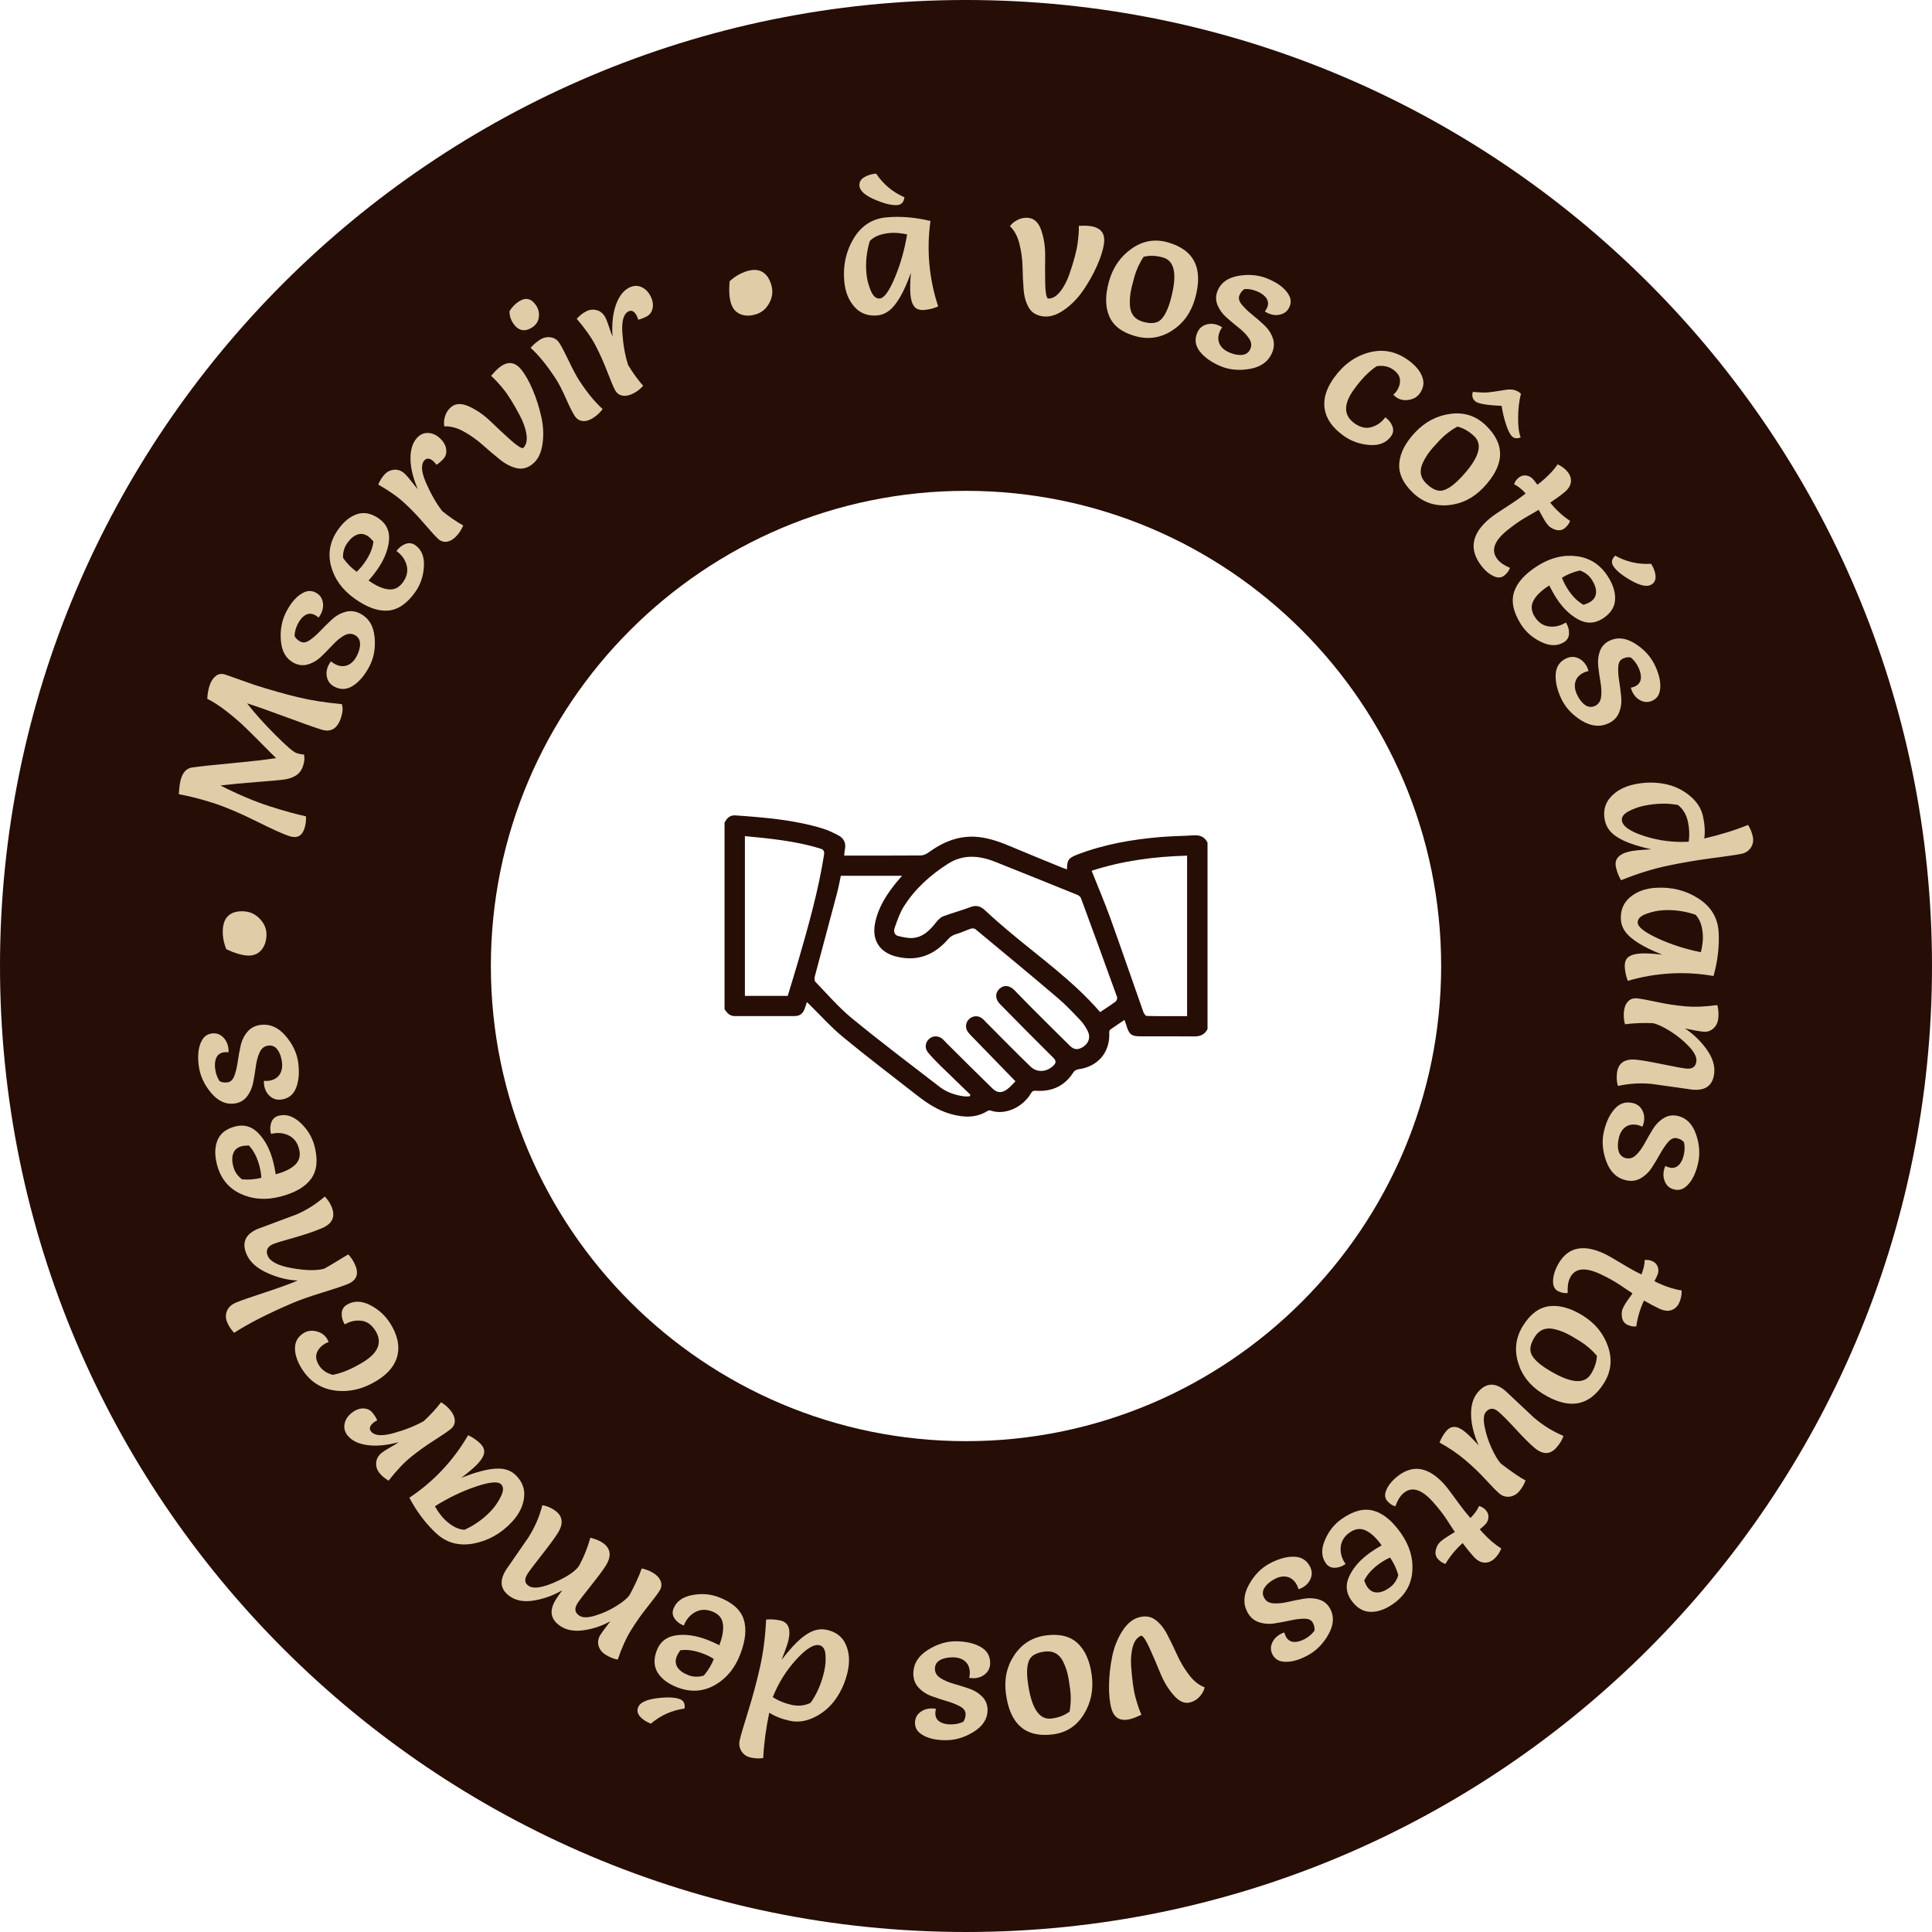 <?xml version="1.0" encoding="UTF-8"?><svg id="Calque_1" xmlns="http://www.w3.org/2000/svg" viewBox="0 0 1000 1000"><defs><style>.cls-1{fill:#e1cca8;}.cls-2{fill:#260d05;}</style></defs><path class="cls-2" d="m500,0C224.34,0,0,224.34,0,500s224.34,500,500,500,500-224.26,500-500S775.74,0,500,0Zm0,745.94c-135.62,0-245.93-110.31-245.93-245.94s110.31-245.94,245.93-245.94,245.94,110.31,245.94,245.94-110.31,245.94-245.94,245.94Z"/><g><path class="cls-1" d="m116.58,349.15l15.06,5.32c8.36,2.67,15.92,4.81,22.68,6.43,6.77,1.62,14.29,2.8,22.59,3.55.68,1.71.54,4.03-.4,6.98-1.82,5.72-5.23,7.78-10.2,6.19-4.12-1.31-10.35-3.52-18.71-6.63-8.35-3.11-14.93-5.42-19.72-6.95,3.73,4.85,8.54,10.22,14.41,16.13,5.87,5.9,9.6,9.11,11.2,9.62,1.6.51,2.88.75,3.84.72.43,1.63.29,3.56-.43,5.8-.72,2.24-1.93,3.92-3.64,5.03-1.71,1.11-3.8,1.83-6.28,2.16-2.47.33-7.27.76-14.38,1.3-7.11.54-13.28,1.13-18.49,1.77,9.39,4.76,17.89,8.35,25.51,10.78,7.62,2.43,13.88,4.16,18.76,5.18.11,2.2-.15,4.29-.78,6.25-1.26,3.93-3.85,5.27-7.78,4.02-3.01-.96-8.8-3.57-17.36-7.83-8.56-4.26-15.95-7.37-22.15-9.36-6.21-1.98-12.12-3.5-17.75-4.55.2-3.59.59-6.31,1.18-8.16,1.08-3.38,3-5.27,5.77-5.67,4.46-.61,11.49-1.36,21.09-2.26,9.6-.9,17.03-1.76,22.31-2.58-1.09-1.03-3.42-3.34-6.97-6.95-3.56-3.61-6.62-6.65-9.18-9.12-2.56-2.48-5.7-5.17-9.41-8.08-3.71-2.91-7.06-5.08-10.06-6.51.09-2.41.48-4.67,1.15-6.79.68-2.12,1.71-3.77,3.11-4.95,1.39-1.18,3.07-1.46,5.04-.83Z"/><path class="cls-1" d="m171.33,342.32c.71.6,1.31,1.03,1.83,1.3,2.33,1.25,4.5,1.51,6.49.78,2-.73,3.63-2.27,4.89-4.63,1.26-2.36,1.87-4.56,1.82-6.6-.05-2.03-.95-3.52-2.72-4.47-1.76-.94-3.62-.85-5.57.26-1.95,1.12-3.87,2.69-5.75,4.72-1.88,2.03-3.85,4.03-5.89,6.01-2.04,1.98-4.34,3.37-6.89,4.17-2.55.8-5.07.53-7.58-.81-3.93-2.1-6.12-5.93-6.58-11.52-.46-5.58.53-10.65,2.96-15.2,2.67-5.01,5.73-8.27,9.18-9.8,2.02-.9,4-.82,5.97.22,1.96,1.05,3.15,2.65,3.57,4.81.42,2.16.05,4.32-1.1,6.49-.24.46-.6.99-1.08,1.62-.65-.57-1.26-1-1.83-1.3-1.65-.88-3.24-.92-4.76-.13-1.52.8-2.85,2.26-3.99,4.4-1.14,2.13-1.75,4.31-1.84,6.53.55,1.17,1.53,2.13,2.95,2.89,1.42.76,3.01.55,4.78-.63,1.76-1.18,3.6-2.77,5.52-4.79,1.91-2.01,3.92-3.99,6.02-5.94,2.1-1.95,4.46-3.29,7.08-4.01,2.62-.72,5.23-.39,7.85,1.01,4.27,2.28,6.68,6.29,7.23,12.03.55,5.74-.37,10.86-2.77,15.36-2.4,4.5-5.19,7.78-8.38,9.84-3.19,2.07-6.43,2.22-9.73.46-2.05-1.09-3.31-2.74-3.79-4.93-.48-2.19-.14-4.37,1.02-6.53.24-.45.6-.99,1.08-1.62Z"/><path class="cls-1" d="m190.78,300.48c3.78,2.7,7.19,4.22,10.23,4.57,3.04.35,5.57-.9,7.6-3.73,2.02-2.84,2.65-5.74,1.87-8.71-.78-2.97-2.53-5.43-5.26-7.38,1.27-1.78,2.82-3.02,4.65-3.69,1.83-.67,3.53-.45,5.11.67,3.26,2.32,4.74,5.99,4.44,11.02-.29,5.02-1.81,9.45-4.54,13.28-4.27,5.99-8.98,9.17-14.12,9.54-5.14.37-10.89-1.7-17.24-6.24-6.35-4.53-10.41-10.14-12.18-16.83-1.77-6.69-.51-13.03,3.76-19.01,2.92-4.1,6.21-6.73,9.85-7.89,3.64-1.16,7.42-.35,11.33,2.44,3.91,2.79,5.59,6.66,5.03,11.61-.56,4.95-2.66,9.97-6.29,15.07-1.27,1.79-2.69,3.55-4.25,5.29Zm-6.17-4.52c1.44-1.35,2.78-2.89,4.01-4.63,2.7-3.78,4.26-7.46,4.67-11.05-1.03-1.21-1.92-2.08-2.66-2.61-1.84-1.31-3.7-1.65-5.58-1.01-1.88.64-3.64,2.1-5.27,4.38-1.63,2.28-2.36,4.87-2.2,7.76,2.06,2.89,4.4,5.28,7.02,7.15Z"/><path class="cls-1" d="m236.28,277.44c-1.54,1.65-3.17,2.63-4.89,2.92-1.72.29-3.28-.21-4.68-1.5-1.39-1.29-3.74-3.87-7.03-7.72-3.29-3.85-6.67-7.39-10.15-10.61-3.48-3.23-8.06-6.47-13.75-9.73.84-2.04,1.94-3.79,3.3-5.26,1.36-1.46,3.03-2.27,5.01-2.41,1.98-.14,3.8.56,5.45,2.09.85.79,1.98,2.11,3.4,3.95,1.42,1.84,2.53,3.18,3.33,4.02-2.49-5.75-3.76-11-3.8-15.74-.04-4.74,1.11-8.37,3.43-10.88,1.62-1.75,3.53-2.57,5.73-2.47,2.19.1,4.23,1.02,6.09,2.75,1.87,1.73,2.94,3.61,3.22,5.63.28,2.02-.23,3.73-1.52,5.12-1.3,1.39-2.48,2.39-3.55,2.97-.44-.67-.89-1.22-1.36-1.66-1.94-1.8-3.54-2.01-4.82-.64-1.93,2.08-1.65,5.97.84,11.68,2.49,5.71,5.27,10.56,8.34,14.55,3.77,3.06,7.39,5.55,10.89,7.47-.8,1.99-1.96,3.82-3.5,5.47Z"/><path class="cls-1" d="m280.21,215.84c1.06,4.85,1.25,9.55.57,14.12-.68,4.56-2.34,7.93-4.98,10.1-2.64,2.17-5.42,2.93-8.34,2.27-2.92-.65-5.85-2.17-8.8-4.54-2.95-2.38-5.91-4.89-8.89-7.54-2.97-2.65-6.22-4.95-9.74-6.9-3.52-1.95-6.87-2.83-10.05-2.64-.33-1.73-.19-3.54.43-5.42.62-1.89,1.68-3.44,3.17-4.67,2.34-1.92,5.48-1.97,9.4-.14,3.92,1.83,7.59,4.39,11,7.68,3.41,3.29,6.78,6.43,10.11,9.42,3.33,2.99,5.54,4.44,6.65,4.37,1.61-1.49,2.21-3.79,1.78-6.91-.43-3.11-1.55-6.39-3.37-9.82-3.32-6.28-6.23-10.95-8.73-13.99-2.5-3.04-4.57-5.26-6.22-6.66,1.46-1.78,2.81-3.18,4.06-4.21,4.29-3.52,8.11-3.24,11.47.85,2.13,2.59,4.14,6.14,6.04,10.63,1.9,4.5,3.37,9.17,4.43,14.01Z"/><path class="cls-1" d="m263.71,161.06c1.32-2.1,2.9-3.75,4.74-4.95,1.84-1.2,3.51-1.62,5.02-1.26,1.51.36,2.86,1.46,4.06,3.3,1.2,1.84,1.65,3.85,1.36,6.05-.3,2.2-1.42,3.93-3.36,5.21-4,2.61-7.35,1.84-10.07-2.31-1.2-1.83-1.78-3.84-1.75-6.03Zm10.92,18.99c1.41-1.62,2.99-3,4.75-4.15,1.75-1.15,3.61-1.59,5.55-1.32,1.95.27,3.48,1.25,4.59,2.95s2.75,4.83,4.93,9.38c2.17,4.55,4.02,7.99,5.54,10.31,3.96,6.05,7.93,10.88,11.92,14.51-1.25,1.74-2.84,3.25-4.79,4.52-1.94,1.27-3.77,1.83-5.49,1.68-1.72-.15-3.13-1.07-4.24-2.77-1.11-1.7-2.62-4.71-4.51-9.02-1.9-4.31-3.67-7.73-5.33-10.27-4.42-6.75-8.72-12.03-12.91-15.84Z"/><path class="cls-1" d="m327.76,203.65c-2,1.05-3.86,1.42-5.58,1.12-1.72-.3-3.02-1.3-3.9-2.98-.88-1.69-2.23-4.89-4.04-9.62-1.82-4.73-3.82-9.19-6.02-13.4-2.19-4.2-5.43-8.79-9.7-13.76,1.47-1.64,3.09-2.93,4.87-3.85,1.77-.93,3.62-1.12,5.53-.6,1.91.53,3.39,1.79,4.44,3.8.54,1.03,1.17,2.65,1.88,4.86.72,2.21,1.32,3.84,1.8,4.9-.43-6.25.13-11.62,1.68-16.11,1.55-4.48,3.84-7.52,6.87-9.1,2.11-1.1,4.19-1.24,6.23-.41,2.03.83,3.64,2.37,4.82,4.63,1.18,2.26,1.57,4.39,1.15,6.39-.41,2-1.46,3.44-3.15,4.32-1.69.88-3.13,1.42-4.34,1.61-.19-.78-.43-1.45-.73-2.02-1.22-2.34-2.67-3.08-4.32-2.22-2.52,1.31-3.55,5.08-3.11,11.29.44,6.21,1.44,11.71,3,16.5,2.53,4.14,5.11,7.7,7.76,10.68-1.41,1.61-3.12,2.94-5.12,3.99Z"/><path class="cls-1" d="m377.64,145.58c2.81-2.53,5.8-4.28,8.98-5.24,3.18-.96,5.83-.83,7.95.38,2.12,1.22,3.66,3.43,4.63,6.64.97,3.21.65,6.34-.96,9.39-1.61,3.05-3.94,5.03-7,5.95-3.06.92-5.77.88-8.12-.13-2.36-1.01-3.96-2.91-4.81-5.72-.85-2.81-1.07-6.57-.67-11.27Z"/><path class="cls-1" d="m481.61,114.37c-1.05,7.55-1.24,15.03-.55,22.45.68,7.42,2.2,14.68,4.54,21.79-2.24.98-4.58,1.59-7.02,1.81-2.44.23-4.21-.34-5.31-1.7-1.09-1.36-1.77-3.4-2.02-6.13-.25-2.73-.18-6.51.22-11.34-3.66,10.19-7.49,16.76-11.49,19.72-1.82,1.33-3.76,2.1-5.81,2.29-4.88.45-8.84-1.01-11.87-4.39-3.03-3.38-4.8-7.77-5.3-13.16-.76-8.22.85-15.64,4.84-22.26,3.99-6.62,9.63-10.27,16.92-10.94s14.91-.05,22.86,1.87Zm-13.48-12.26c-.29,2.49-1.49,3.83-3.61,4.03-2.83.26-6.75-.69-11.78-2.85-5.03-2.16-7.66-4.52-7.9-7.09-.16-1.8.59-3.24,2.27-4.34,1.68-1.09,3.81-1.76,6.37-2,3.68,5.49,8.56,9.57,14.64,12.25Zm1.39,19.21c-3.5-.71-6.44-.96-8.81-.74-4.82.44-8.32,1.84-10.5,4.18-1.69,5.6-2.27,11.19-1.75,16.78.27,2.96,1.01,5.9,2.22,8.83,1.21,2.93,2.78,4.31,4.71,4.13,2.25-.21,4.83-3.78,7.75-10.73,2.92-6.94,5.05-14.43,6.38-22.45Z"/><path class="cls-1" d="m560.55,150.45c-2.82,4.08-6.13,7.43-9.93,10.05-3.8,2.62-7.39,3.7-10.78,3.25-3.39-.45-5.84-1.96-7.35-4.54-1.51-2.58-2.4-5.75-2.68-9.53-.28-3.78-.46-7.66-.55-11.64-.09-3.98-.62-7.92-1.6-11.83-.98-3.9-2.62-6.95-4.93-9.15,1.03-1.42,2.45-2.55,4.26-3.39,1.8-.83,3.66-1.12,5.58-.87,3,.4,5.18,2.66,6.52,6.77,1.34,4.12,1.97,8.54,1.89,13.28-.08,4.74-.07,9.35.02,13.82.09,4.47.54,7.08,1.35,7.84,2.19.16,4.28-.98,6.26-3.41,1.99-2.44,3.61-5.49,4.88-9.16,2.32-6.72,3.75-12.03,4.27-15.93.52-3.9.73-6.93.62-9.09,2.3-.15,4.25-.12,5.85.09,5.5.73,7.9,3.72,7.2,8.96-.45,3.33-1.66,7.21-3.65,11.67-1.99,4.45-4.4,8.72-7.22,12.8Z"/><path class="cls-1" d="m587.5,173.94c-6.83-1.94-11.29-5.37-13.38-10.29-2.09-4.92-2.12-10.96-.08-18.13,2.03-7.17,5.94-12.78,11.72-16.84,5.78-4.06,12.02-5.14,18.72-3.23,13.78,3.91,18.46,13.63,14.06,29.14-2.06,7.26-6.05,12.79-11.95,16.57-5.9,3.79-12.27,4.71-19.09,2.78Zm4.4-41c-2.14,3.28-3.72,6.72-4.74,10.32-1.02,3.6-1.69,6.43-2.01,8.48-.32,2.06-.42,4.17-.3,6.35.28,4.44,2.52,7.25,6.7,8.44,4.19,1.19,7.27.86,9.24-1,1.97-1.86,3.61-5.11,4.94-9.76,3.75-13.22,2.5-20.72-3.77-22.5-3.6-1.02-6.95-1.14-10.06-.34Z"/><path class="cls-1" d="m632.61,169.44c-.54.75-.93,1.39-1.15,1.92-1.06,2.43-1.15,4.6-.26,6.54.88,1.93,2.55,3.43,5,4.5,2.45,1.07,4.69,1.5,6.72,1.29,2.03-.21,3.44-1.23,4.24-3.06.8-1.83.56-3.68-.7-5.53-1.27-1.85-2.99-3.64-5.16-5.36-2.17-1.72-4.32-3.52-6.46-5.4-2.13-1.88-3.7-4.06-4.7-6.53-1-2.48-.93-5.01.2-7.62,1.78-4.08,5.43-6.57,10.96-7.47,5.53-.9,10.66-.32,15.39,1.74,5.2,2.27,8.7,5.06,10.5,8.37,1.05,1.94,1.14,3.93.25,5.97-.89,2.04-2.4,3.35-4.52,3.94-2.12.59-4.31.39-6.55-.59-.47-.21-1.04-.52-1.7-.95.51-.69.9-1.33,1.16-1.92.75-1.72.66-3.3-.25-4.75-.91-1.45-2.48-2.66-4.7-3.63-2.22-.97-4.44-1.41-6.66-1.32-1.12.64-2.01,1.7-2.65,3.17-.64,1.48-.31,3.05,1.01,4.71,1.32,1.66,3.05,3.37,5.21,5.12,2.16,1.75,4.29,3.59,6.4,5.53,2.11,1.94,3.63,4.19,4.56,6.74.93,2.55.8,5.19-.38,7.91-1.93,4.44-5.74,7.16-11.42,8.17-5.68,1.01-10.86.49-15.53-1.54-4.67-2.04-8.16-4.56-10.47-7.57-2.31-3.01-2.72-6.23-1.23-9.66.93-2.13,2.46-3.52,4.61-4.17,2.15-.65,4.34-.48,6.59.5.47.21,1.04.52,1.7.95Z"/><path class="cls-1" d="m695.37,225.48c-5.62-4.01-8.86-8.58-9.71-13.71-.86-5.13.72-10.5,4.73-16.12,4.87-6.83,10.9-11.22,18.09-13.18,7.18-1.96,13.96-.68,20.31,3.86,3.62,2.59,6.05,5.41,7.28,8.46,1.22,3.06.83,6-1.2,8.84-1.31,1.84-3.22,2.95-5.72,3.35-2.5.39-4.67-.06-6.51-1.38-.42-.3-.91-.73-1.46-1.28.64-.57,1.15-1.12,1.53-1.64,1.35-1.89,1.99-3.85,1.93-5.87-.06-2.02-1.25-3.86-3.56-5.51-2.31-1.65-5.14-2.24-8.48-1.77-4.04,2.66-8.03,6.75-11.96,12.27-5.36,7.51-5.2,13.29.47,17.33,3.05,2.17,6.02,2.81,8.92,1.91,2.9-.9,5.23-2.59,6.99-5.05,1.79,1.27,3.02,2.83,3.69,4.66.68,1.83.45,3.53-.67,5.11-2.44,3.41-6.16,4.94-11.17,4.57-5.01-.37-9.51-1.97-13.5-4.82Z"/><path class="cls-1" d="m731.31,255.03c-5.14-4.9-7.48-10.01-7.04-15.33.44-5.33,3.23-10.69,8.38-16.08,5.14-5.39,11.22-8.54,18.22-9.43,7.01-.9,13.03,1.06,18.07,5.87,10.37,9.88,9.98,20.66-1.14,32.33-5.21,5.46-11.31,8.49-18.3,9.09-6.99.6-13.05-1.55-18.19-6.44Zm23-34.22c-3.42,1.91-6.42,4.21-9.01,6.92-2.58,2.71-4.49,4.9-5.73,6.57-1.24,1.67-2.32,3.5-3.22,5.48-1.82,4.06-1.15,7.59,2,10.6,3.15,3,6.03,4.14,8.64,3.42,2.61-.72,5.58-2.84,8.92-6.34,9.48-9.94,11.86-17.17,7.15-21.66-2.71-2.58-5.62-4.25-8.74-4.99Zm32.78,5.58c-1.85.73-3.33.57-4.43-.48-1.1-1.05-2.16-3.18-3.2-6.39-1.04-3.21-1.77-6.37-2.21-9.46-7.81-.32-12.4-1.13-13.78-2.44-1.38-1.31-1.75-2.91-1.11-4.8,3.48.37,6.16.46,8.05.25,1.89-.21,3.89-.48,6-.83s3.21-.52,3.31-.52c3.09-.44,5.6.25,7.51,2.08-.92,3.67-1.4,7.73-1.46,12.18-.05,4.45.38,7.92,1.31,10.41Z"/><path class="cls-1" d="m806.23,240.34c2.1.95,3.82,2.26,5.17,3.91,1.34,1.65,1.9,3.42,1.68,5.3-.22,1.88-1.36,3.65-3.41,5.32-2.05,1.67-4.49,3.43-7.29,5.3,3.05,3.76,6.48,6.91,10.3,9.46-.51,1.41-1.44,2.66-2.76,3.74-1.33,1.08-2.88,1.36-4.66.86-1.78-.51-3.16-1.36-4.14-2.56-.98-1.2-1.92-2.68-2.84-4.42-.92-1.75-1.54-2.87-1.85-3.36-.49.32-1.51.91-3.04,1.78-1.54.87-2.87,1.64-3.99,2.3-3.08,1.83-6.2,4.03-9.35,6.59-6.86,5.57-8.49,10.58-4.87,15.04,1.34,1.65,3.46,3.09,6.36,4.31-.43,1.42-1.39,2.75-2.89,3.96-1.5,1.22-3.33,1.35-5.48.39-2.15-.96-4.14-2.56-5.96-4.82-7.16-8.82-5.73-17.29,4.29-25.42,1.45-1.18,4.25-3.1,8.41-5.76s7.41-4.95,9.76-6.86c-2.1-2.28-4.09-3.87-5.97-4.75.41-1.33,1.21-2.48,2.38-3.43,1.18-.95,2.5-1.32,3.97-1.1,1.47.22,2.71.96,3.73,2.21,1.02,1.25,1.66,2.1,1.94,2.54.44-.28.99-.68,1.64-1.21,3.76-3.05,6.72-6.16,8.88-9.33Z"/><path class="cls-1" d="m801.93,303.02c-3.94,2.47-6.65,5.04-8.13,7.72-1.48,2.68-1.3,5.49.55,8.45,1.85,2.95,4.29,4.64,7.33,5.05,3.04.42,5.98-.26,8.82-2.04,1.16,1.86,1.71,3.76,1.63,5.71-.07,1.95-.93,3.44-2.57,4.46-3.39,2.12-7.35,2.09-11.88-.1-4.53-2.19-8.04-5.28-10.54-9.27-3.9-6.23-5.05-11.8-3.43-16.69,1.62-4.89,5.73-9.41,12.35-13.56,6.62-4.14,13.35-5.76,20.21-4.83,6.86.92,12.24,4.5,16.14,10.73,2.67,4.26,3.85,8.3,3.53,12.11-.32,3.81-2.51,7-6.58,9.55-4.07,2.55-8.29,2.62-12.65.22-4.36-2.41-8.2-6.26-11.53-11.56-1.16-1.86-2.25-3.84-3.27-5.95Zm6.53-3.98c.7,1.85,1.61,3.67,2.74,5.47,2.46,3.94,5.27,6.78,8.43,8.54,1.52-.49,2.66-.98,3.42-1.46,1.91-1.2,2.94-2.79,3.06-4.77.13-1.98-.55-4.16-2.04-6.54-1.49-2.38-3.6-4.04-6.33-5-3.46.8-6.56,2.05-9.29,3.76Zm27.55-11.43c5.81,3.21,12.02,4.61,18.62,4.21,1.37,2.19,2.13,4.28,2.28,6.28.15,2-.54,3.48-2.07,4.44-2.19,1.37-5.66.71-10.43-1.97-4.77-2.69-7.9-5.23-9.41-7.64-1.13-1.8-.79-3.58,1.01-5.31Z"/><path class="cls-1" d="m822.19,347.34c-.9.2-1.62.42-2.15.66-2.41,1.1-3.93,2.66-4.56,4.69-.63,2.03-.39,4.26.72,6.69,1.11,2.43,2.49,4.25,4.14,5.45,1.65,1.2,3.38,1.38,5.2.55,1.82-.83,2.88-2.36,3.17-4.59.29-2.23.21-4.71-.26-7.44-.47-2.73-.87-5.51-1.2-8.33-.33-2.83-.05-5.49.87-8,.91-2.51,2.66-4.35,5.24-5.53,4.05-1.85,8.43-1.26,13.15,1.76,4.71,3.02,8.14,6.88,10.29,11.58,2.36,5.16,3.1,9.58,2.22,13.24-.51,2.15-1.78,3.68-3.8,4.61-2.03.92-4.02.9-6-.08-1.97-.98-3.46-2.58-4.48-4.81-.22-.47-.43-1.08-.63-1.84.84-.17,1.56-.39,2.14-.66,1.7-.78,2.7-2.01,2.99-3.71.29-1.69-.07-3.64-1.07-5.84-1.01-2.2-2.36-4.01-4.08-5.43-1.26-.28-2.62-.08-4.09.59-1.47.67-2.27,2.06-2.4,4.18-.13,2.12.02,4.55.46,7.29.44,2.74.79,5.54,1.07,8.39.28,2.85-.09,5.54-1.11,8.06-1.01,2.52-2.87,4.4-5.57,5.63-4.4,2.01-9.05,1.49-13.95-1.55-4.9-3.05-8.41-6.89-10.53-11.52-2.12-4.64-3.03-8.85-2.74-12.63.29-3.79,2.14-6.46,5.54-8.01,2.11-.96,4.18-.97,6.21-.02,2.03.95,3.55,2.54,4.57,4.77.22.47.42,1.08.63,1.84Z"/><path class="cls-1" d="m904.78,426.97c1.19,1.86,2.01,3.86,2.46,6.01.45,2.14.12,4.06-1,5.75-1.12,1.69-2.74,2.76-4.86,3.21-2.11.45-7.16,1.19-15.15,2.24-7.99,1.04-15.79,2.37-23.39,3.99-7.6,1.62-15.54,4.1-23.79,7.44-1.24-2.11-2.12-4.4-2.65-6.86-.89-4.16,1.61-6.87,7.47-8.12,1.96-.42,5.54-.75,10.77-1.01-6.18-1.46-10.84-2.92-13.99-4.39-3.15-1.47-5.48-3.06-7-4.74-1.51-1.69-2.5-3.61-2.96-5.75-1.02-4.8-.03-8.85,2.96-12.15,2.99-3.31,7.07-5.51,12.24-6.61,5.17-1.1,10.25-1.21,15.22-.32,4.97.89,9.39,2.88,13.25,5.99,3.86,3.1,6.24,6.77,7.14,11,.9,4.23,1.11,8.01.63,11.34,8.11-1.86,15.66-4.19,22.65-7Zm-30.7,8.71c.48-3.33.34-6.8-.43-10.4-.76-3.6-2.46-6.47-5.1-8.61-5.57-1.06-11.51-.91-17.82.43-2.9.62-5.59,1.62-8.07,3-2.48,1.38-3.51,3.02-3.11,4.92.62,2.9,4.57,5.51,11.85,7.82,7.28,2.31,14.84,3.26,22.67,2.84Z"/><path class="cls-1" d="m886.91,505.17c-7.51-1.3-14.98-1.74-22.42-1.3-7.44.44-14.75,1.7-21.92,3.81-.91-2.27-1.43-4.63-1.58-7.08-.14-2.45.48-4.2,1.87-5.25,1.39-1.05,3.46-1.66,6.19-1.82,2.73-.16,6.51.04,11.33.6-10.06-4-16.5-8.05-19.32-12.15-1.27-1.86-1.97-3.83-2.09-5.89-.29-4.89,1.31-8.8,4.79-11.72s7.93-4.54,13.34-4.85c8.24-.48,15.6,1.38,22.09,5.59,6.48,4.21,9.94,9.97,10.37,17.28.43,7.31-.45,14.91-2.64,22.79Zm-6.54-12.31c.83-3.47,1.17-6.4,1.03-8.78-.28-4.83-1.56-8.37-3.82-10.63-5.54-1.87-11.11-2.64-16.71-2.32-2.96.17-5.93.82-8.9,1.93-2.97,1.11-4.4,2.63-4.29,4.56.13,2.25,3.62,4.96,10.46,8.11,6.84,3.15,14.25,5.53,22.23,7.13Z"/><path class="cls-1" d="m875.96,564l-21.1-2.98c-5.85-.56-11.65-.2-17.4,1.07-.6-1.87-.79-3.96-.57-6.28.52-5.46,3.83-7.9,9.93-7.32,2.76.26,7.37,1.06,13.82,2.38,6.45,1.33,10.51,2.07,12.18,2.23,3.21.31,4.95-.99,5.23-3.88.2-2.12-1.1-4.66-3.89-7.61-2.8-2.96-5.98-5.56-9.56-7.81-3.58-2.25-6.57-3.66-8.98-4.21-5.04-.22-9.88-.03-14.54.56-.57-2.13-.76-4.3-.55-6.52.21-2.22.91-3.96,2.1-5.24,1.19-1.28,2.73-1.83,4.63-1.65s5.27.79,10.13,1.84c4.86,1.05,9.71,1.8,14.56,2.26,4.85.46,10.49.25,16.93-.62.57,2.13.75,4.35.53,6.66s-1.07,4.13-2.56,5.44c-1.49,1.32-3.23,1.88-5.21,1.69-1.99-.19-5.15-.75-9.47-1.68,4.33,2.87,8.02,6.43,11.09,10.68,3.06,4.24,4.41,8.32,4.04,12.24-.62,6.49-4.4,9.4-11.33,8.74Z"/><path class="cls-1" d="m850.05,583.19c-.83-.4-1.53-.67-2.09-.81-2.57-.62-4.73-.34-6.48.87-1.75,1.2-2.94,3.1-3.57,5.7-.63,2.6-.67,4.88-.12,6.84.55,1.96,1.8,3.18,3.75,3.65,1.94.47,3.72-.08,5.33-1.64,1.61-1.57,3.07-3.57,4.39-6,1.32-2.43,2.72-4.87,4.21-7.29,1.49-2.43,3.36-4.35,5.63-5.75,2.27-1.41,4.78-1.78,7.54-1.11,4.33,1.05,7.41,4.22,9.24,9.51,1.84,5.29,2.15,10.44.93,15.46-1.34,5.52-3.48,9.44-6.44,11.78-1.73,1.37-3.67,1.8-5.83,1.27-2.16-.52-3.72-1.78-4.66-3.77-.95-1.99-1.13-4.17-.55-6.56.12-.5.34-1.11.65-1.84.77.39,1.47.65,2.09.81,1.82.44,3.36.08,4.64-1.07,1.27-1.15,2.2-2.9,2.77-5.25.57-2.35.62-4.61.15-6.78-.82-1-2.02-1.68-3.58-2.06-1.57-.38-3.06.22-4.47,1.8-1.41,1.58-2.8,3.59-4.15,6.01-1.35,2.43-2.8,4.85-4.35,7.26-1.55,2.41-3.5,4.29-5.85,5.65-2.35,1.35-4.97,1.68-7.85.98-4.7-1.14-8.04-4.42-10.01-9.85-1.97-5.42-2.35-10.61-1.15-15.56,1.2-4.95,3.09-8.83,5.66-11.62,2.57-2.8,5.67-3.75,9.31-2.87,2.26.55,3.89,1.82,4.9,3.83,1.01,2,1.22,4.2.64,6.58-.12.5-.34,1.11-.64,1.83Z"/><path class="cls-1" d="m870.42,667.91c.07,2.31-.35,4.43-1.24,6.36-.9,1.93-2.23,3.21-4.02,3.84-1.78.63-3.88.39-6.28-.73-2.4-1.11-5.05-2.52-7.96-4.23-2.04,4.39-3.36,8.86-3.98,13.41-1.5.16-3.02-.12-4.57-.84-1.55-.72-2.49-1.99-2.82-3.81-.33-1.82-.17-3.44.49-4.84s1.56-2.9,2.73-4.5c1.17-1.59,1.9-2.64,2.2-3.14-.5-.3-1.48-.95-2.94-1.95-1.46-1-2.73-1.85-3.82-2.57-3-1.96-6.34-3.8-10.03-5.51-8.02-3.72-13.23-2.98-15.65,2.23-.9,1.93-1.26,4.47-1.08,7.61-1.47.24-3.08-.04-4.83-.85s-2.67-2.4-2.76-4.75c-.08-2.35.49-4.84,1.71-7.47,4.78-10.3,13.02-12.73,24.73-7.3,1.69.79,4.65,2.46,8.87,5.02,4.22,2.56,7.7,4.48,10.45,5.76,1.13-2.89,1.67-5.37,1.64-7.45,1.38-.21,2.76,0,4.13.64,1.37.64,2.28,1.66,2.73,3.08.45,1.41.33,2.85-.35,4.32-.68,1.46-1.16,2.41-1.43,2.86.44.27,1.04.59,1.8.94,4.39,2.04,8.48,3.33,12.28,3.89Z"/><path class="cls-1" d="m788.4,686.04c3.77-6.01,8.31-9.34,13.61-9.97,5.31-.63,11.12,1.03,17.43,4.99,6.31,3.96,10.61,9.28,12.89,15.96,2.28,6.68,1.57,12.98-2.13,18.88-7.61,12.13-18.24,13.92-31.91,5.35-6.39-4.01-10.59-9.38-12.57-16.11-1.99-6.73-1.1-13.1,2.67-19.11Zm38.14,15.68c-2.55-2.97-5.42-5.45-8.59-7.44-3.17-1.99-5.7-3.42-7.58-4.3-1.88-.88-3.89-1.57-6.02-2.06-4.34-.97-7.67.39-9.98,4.08-2.31,3.69-2.85,6.74-1.62,9.15,1.23,2.41,3.9,4.9,8,7.47,11.64,7.3,19.19,8.19,22.65,2.67,1.99-3.17,3.03-6.36,3.14-9.57Z"/><path class="cls-1" d="m779.24,719.95l14.69,13.79c4.76,4.06,9.87,7.22,15.31,9.48-.58,1.88-1.73,3.82-3.44,5.84-3.35,3.93-7.21,4.03-11.58.31-2.46-2.09-5.67-5.3-9.66-9.63-3.98-4.33-6.98-7.35-8.99-9.06-2.46-2.09-4.63-2.03-6.51.18-1.13,1.33-1.34,3.84-.63,7.53.71,3.7,1.89,7.38,3.56,11.04,1.67,3.66,3.28,6.37,4.84,8.12,5.65,4.31,9.91,7.22,12.78,8.73-.75,2.07-1.82,3.93-3.23,5.58-1.4,1.64-3.09,2.58-5.06,2.81-1.97.23-3.72-.31-5.24-1.61-1.52-1.3-3.86-3.67-7.02-7.13s-6.67-6.82-10.52-10.11c-3.86-3.28-8.35-6.35-13.47-9.19,1.04-2.42,2.21-4.39,3.51-5.91,2.59-3.05,5.9-2.85,9.93.58,1.77,1.51,4.06,3.79,6.86,6.86-2.5-5.52-3.81-10.77-3.94-15.75-.12-4.98,1.05-8.92,3.52-11.81,4.23-4.96,8.99-5.18,14.29-.66Z"/><path class="cls-1" d="m777.06,801.47c-.84,2.15-2.05,3.94-3.63,5.37-1.58,1.43-3.31,2.08-5.2,1.97-1.89-.12-3.72-1.16-5.5-3.12-1.78-1.96-3.67-4.29-5.68-7-3.59,3.25-6.55,6.84-8.9,10.79-1.44-.44-2.73-1.29-3.88-2.56-1.15-1.27-1.51-2.81-1.11-4.61.41-1.81,1.19-3.23,2.34-4.27,1.15-1.04,2.57-2.06,4.26-3.08,1.69-1.01,2.78-1.69,3.25-2.03-.34-.47-.99-1.45-1.94-2.94-.95-1.49-1.79-2.77-2.51-3.86-2-2.98-4.36-5.97-7.09-8.99-5.93-6.55-11.02-7.9-15.28-4.05-1.58,1.43-2.9,3.62-3.96,6.58-1.44-.35-2.82-1.24-4.11-2.67-1.3-1.43-1.53-3.25-.69-5.45.84-2.2,2.34-4.27,4.49-6.22,8.42-7.62,16.96-6.64,25.61,2.92,1.26,1.39,3.33,4.08,6.21,8.09,2.88,4,5.34,7.13,7.38,9.38,2.17-2.22,3.64-4.29,4.42-6.22,1.35.34,2.54,1.07,3.55,2.2,1.02,1.12,1.46,2.42,1.31,3.9-.14,1.48-.81,2.76-2.01,3.84-1.2,1.08-2.01,1.77-2.43,2.07.3.43.73.95,1.29,1.57,3.25,3.59,6.51,6.38,9.79,8.37Z"/><path class="cls-1" d="m715.14,799.89c-2.68-3.79-5.4-6.36-8.16-7.68-2.75-1.33-5.56-.99-8.4,1.02-2.84,2.01-4.39,4.54-4.64,7.6-.25,3.06.6,5.96,2.53,8.7-1.79,1.27-3.66,1.92-5.61,1.95-1.95.03-3.48-.74-4.6-2.32-2.31-3.27-2.5-7.22-.56-11.86,1.93-4.64,4.82-8.32,8.67-11.04,6-4.24,11.5-5.7,16.47-4.35,4.98,1.34,9.72,5.2,14.22,11.57,4.5,6.37,6.49,13.01,5.95,19.91-.54,6.9-3.81,12.47-9.82,16.71-4.11,2.9-8.08,4.3-11.9,4.2-3.82-.1-7.12-2.12-9.9-6.04-2.78-3.93-3.08-8.13-.92-12.62,2.16-4.49,5.79-8.54,10.9-12.15,1.79-1.27,3.71-2.46,5.75-3.59Zm4.33,6.3c-1.8.8-3.57,1.82-5.31,3.04-3.79,2.68-6.48,5.64-8.06,8.89.58,1.49,1.13,2.6,1.65,3.34,1.3,1.84,2.95,2.77,4.94,2.79,1.99.02,4.13-.78,6.42-2.4,2.29-1.62,3.84-3.82,4.64-6.6-.99-3.41-2.41-6.43-4.27-9.07Z"/><path class="cls-1" d="m672.1,822.59c-.25-.89-.51-1.59-.78-2.1-1.24-2.34-2.88-3.77-4.94-4.28-2.06-.52-4.27-.15-6.64,1.1-2.37,1.25-4.1,2.73-5.2,4.44-1.1,1.71-1.19,3.45-.25,5.22.93,1.77,2.52,2.73,4.76,2.9,2.24.17,4.71-.06,7.41-.68,2.7-.62,5.45-1.18,8.25-1.68,2.8-.49,5.48-.36,8.04.41,2.56.76,4.5,2.4,5.82,4.91,2.08,3.94,1.74,8.34-1.01,13.22-2.75,4.88-6.4,8.52-10.97,10.93-5.02,2.65-9.38,3.64-13.09,2.98-2.17-.38-3.78-1.56-4.82-3.53-1.04-1.97-1.13-3.97-.26-5.99.86-2.03,2.38-3.61,4.55-4.75.46-.24,1.06-.49,1.8-.73.22.83.48,1.53.78,2.1.88,1.65,2.17,2.58,3.87,2.77,1.71.19,3.63-.28,5.77-1.41,2.14-1.13,3.87-2.59,5.18-4.38.2-1.27-.07-2.63-.82-4.05-.75-1.43-2.19-2.15-4.31-2.15-2.12-.01-4.54.28-7.25.88-2.71.59-5.49,1.11-8.32,1.55-2.83.44-5.53.22-8.11-.64-2.57-.87-4.55-2.61-5.94-5.24-2.26-4.28-2.01-8.95.75-14.02,2.76-5.07,6.39-8.79,10.9-11.17,4.51-2.38,8.66-3.53,12.45-3.46,3.8.07,6.57,1.76,8.32,5.07,1.08,2.05,1.21,4.12.38,6.2-.83,2.08-2.34,3.7-4.5,4.84-.45.24-1.06.48-1.8.73Z"/><path class="cls-1" d="m575.64,857.49c.99-4.86,2.72-9.24,5.19-13.14,2.46-3.9,5.35-6.31,8.64-7.22,3.3-.91,6.14-.48,8.55,1.29,2.4,1.78,4.47,4.35,6.21,7.72,1.74,3.37,3.43,6.86,5.07,10.49,1.65,3.63,3.68,7.04,6.11,10.25,2.43,3.21,5.14,5.37,8.13,6.48-.39,1.72-1.26,3.31-2.59,4.79-1.33,1.47-2.93,2.47-4.79,2.99-2.92.81-5.81-.41-8.65-3.67-2.85-3.26-5.17-7.09-6.95-11.48-1.79-4.39-3.6-8.63-5.44-12.7-1.84-4.08-3.27-6.31-4.32-6.68-2.08.71-3.55,2.58-4.42,5.6-.87,3.02-1.17,6.47-.89,10.34.5,7.09,1.27,12.53,2.32,16.33,1.05,3.79,2.05,6.66,2.99,8.61-2.05,1.04-3.86,1.77-5.41,2.21-5.35,1.48-8.73-.32-10.14-5.42-.9-3.23-1.3-7.29-1.22-12.16.09-4.88.62-9.75,1.62-14.61Z"/><path class="cls-1" d="m541.59,846.46c7.04-.89,12.48.51,16.34,4.21,3.85,3.7,6.25,9.25,7.19,16.64.94,7.39-.45,14.09-4.18,20.09-3.72,6-9.04,9.44-15.95,10.32-14.21,1.81-22.33-5.29-24.36-21.29-.95-7.49.54-14.13,4.49-19.93,3.95-5.8,9.44-9.15,16.48-10.04Zm12.04,39.44c.68-3.86.78-7.64.31-11.36-.47-3.71-.97-6.58-1.48-8.59-.52-2.02-1.26-4-2.22-5.96-2-3.97-5.16-5.68-9.48-5.14-4.32.55-7.02,2.06-8.1,4.54-1.08,2.48-1.32,6.12-.71,10.92,1.74,13.63,5.83,20.03,12.3,19.21,3.71-.47,6.84-1.68,9.39-3.63Z"/><path class="cls-1" d="m501.65,868.41c.21-.9.32-1.64.32-2.22.04-2.65-.71-4.69-2.27-6.13-1.56-1.45-3.67-2.19-6.35-2.23-2.68-.04-4.91.42-6.7,1.39-1.79.97-2.7,2.46-2.73,4.46-.03,2,.89,3.61,2.78,4.84,1.88,1.22,4.16,2.21,6.83,2.97,2.66.75,5.34,1.59,8.04,2.5,2.7.91,4.98,2.32,6.85,4.22,1.87,1.9,2.79,4.27,2.74,7.11-.07,4.45-2.49,8.15-7.24,11.11-4.76,2.95-9.72,4.39-14.88,4.31-5.67-.09-9.98-1.32-12.91-3.69-1.72-1.38-2.56-3.19-2.53-5.41.03-2.23.92-4.02,2.65-5.38,1.73-1.36,3.82-2.02,6.27-1.98.52,0,1.16.08,1.93.22-.21.83-.32,1.57-.33,2.22-.03,1.87.66,3.3,2.06,4.29,1.4.99,3.32,1.51,5.73,1.54,2.42.04,4.64-.41,6.65-1.34.79-1.02,1.2-2.34,1.22-3.95.03-1.61-.88-2.93-2.74-3.96-1.85-1.03-4.11-1.94-6.78-2.72-2.66-.79-5.34-1.67-8.04-2.65-2.69-.98-4.96-2.47-6.8-4.47-1.84-2-2.73-4.48-2.69-7.45.08-4.84,2.55-8.81,7.41-11.93,4.86-3.11,9.83-4.63,14.93-4.55,5.1.08,9.29,1.07,12.58,2.96,3.29,1.89,4.91,4.71,4.85,8.45-.04,2.32-.92,4.19-2.65,5.62-1.73,1.42-3.82,2.12-6.28,2.08-.51,0-1.16-.08-1.93-.23Z"/><path class="cls-1" d="m395.06,909.97c-2.18.3-4.35.21-6.49-.27-2.14-.48-3.74-1.59-4.81-3.32-1.07-1.73-1.36-3.65-.88-5.75.47-2.11,1.91-7.01,4.31-14.7,2.4-7.69,4.45-15.33,6.16-22.91,1.71-7.58,2.78-15.82,3.19-24.72,2.44-.24,4.88-.09,7.33.46,4.15.94,5.57,4.33,4.25,10.18-.44,1.95-1.64,5.35-3.59,10.2,3.91-5.01,7.19-8.63,9.84-10.87,2.66-2.25,5.07-3.7,7.24-4.37,2.17-.67,4.32-.76,6.46-.28,4.78,1.08,8.05,3.67,9.8,7.77,1.76,4.1,2.05,8.73.88,13.89-1.16,5.16-3.19,9.81-6.07,13.96-2.88,4.14-6.54,7.32-10.98,9.53-4.43,2.21-8.76,2.84-12.97,1.89-4.21-.95-7.74-2.34-10.57-4.17-1.7,8.15-2.74,15.98-3.12,23.5Zm4.93-31.52c2.83,1.83,6.04,3.15,9.62,3.96,3.59.81,6.91.47,9.95-1.03,3.29-4.61,5.64-10.07,7.06-16.36.65-2.89.87-5.76.65-8.58-.22-2.83-1.28-4.45-3.17-4.88-2.89-.65-6.91,1.85-12.06,7.5-5.14,5.65-9.16,12.12-12.06,19.4Z"/><path class="cls-1" d="m354.3,884.35c-6.58.92-12.38,3.53-17.42,7.81-2.41-.93-4.27-2.15-5.59-3.66-1.32-1.51-1.65-3.11-1.01-4.79.93-2.41,4.11-3.97,9.53-4.68,5.43-.71,9.46-.56,12.11.46,1.99.76,2.78,2.38,2.38,4.86Zm18.01-32.78c1.67-4.33,2.29-8.02,1.87-11.05-.42-3.03-2.26-5.17-5.51-6.42-3.25-1.25-6.22-1.13-8.9.36-2.68,1.49-4.63,3.8-5.83,6.93-2.05-.79-3.63-1.98-4.74-3.59-1.11-1.6-1.32-3.31-.62-5.11,1.44-3.73,4.63-6.08,9.56-7.05,4.94-.97,9.6-.61,13.99,1.09,6.86,2.64,11.12,6.41,12.76,11.29,1.64,4.89,1.06,10.97-1.74,18.25-2.8,7.28-7.22,12.62-13.26,15.99-6.04,3.38-12.49,3.75-19.35,1.1-4.69-1.81-8.06-4.33-10.1-7.57-2.04-3.24-2.19-7.1-.47-11.58,1.73-4.49,5.06-7.07,9.99-7.77s10.32.09,16.16,2.33c2.05.79,4.11,1.72,6.18,2.8Zm-2.84,7.1c-1.67-1.06-3.49-1.97-5.48-2.73-4.33-1.67-8.29-2.26-11.86-1.77-.92,1.31-1.54,2.38-1.86,3.22-.81,2.11-.67,3.99.42,5.65,1.09,1.66,2.94,3,5.56,4.01,2.62,1.01,5.31,1.07,8.06.2,2.29-2.71,4.01-5.58,5.17-8.59Z"/><path class="cls-1" d="m261.82,812.69l11.78-17.06c3.31-5.31,5.68-10.82,7.12-16.54,1.94.3,3.9,1.06,5.87,2.29,4.65,2.9,5.36,6.95,2.12,12.15-1.47,2.35-4.23,6.12-8.3,11.3-4.06,5.18-6.54,8.48-7.43,9.91-1.7,2.74-1.43,4.81.81,6.2,2.46,1.54,6.97.85,13.54-2.05,6.56-2.91,10.73-5.78,12.5-8.63,2.42-4.5,4.33-9.27,5.74-14.33,2.49.64,4.45,1.4,5.87,2.29,4.65,2.9,5.36,6.95,2.12,12.15-1.36,2.19-3.95,5.67-7.76,10.44-3.81,4.77-6.12,7.81-6.94,9.13-1.71,2.74-1.33,4.87,1.14,6.41,1.7,1.06,4.43,1.01,8.18-.14,3.76-1.15,7.34-2.78,10.74-4.88,3.4-2.1,5.72-4.02,6.95-5.76,2.66-4.88,4.76-9.46,6.29-13.75,2.16.44,4.19,1.24,6.08,2.42,1.89,1.18,3.14,2.58,3.75,4.22.61,1.64.42,3.26-.59,4.88-1.01,1.61-3.06,4.36-6.16,8.24-3.11,3.88-5.94,7.89-8.52,12.02-2.57,4.13-4.9,9.27-6.99,15.42-2.16-.43-4.23-1.27-6.2-2.49-1.97-1.23-3.21-2.8-3.73-4.72-.52-1.92-.18-3.83,1.02-5.75.61-.99,2.31-3.28,5.08-6.87-4.28,2.35-8.8,3.88-13.58,4.59-4.77.71-8.72.09-11.84-1.85-5.53-3.45-6.45-8.13-2.77-14.04.92-1.48,2.03-3.07,3.32-4.77-4.41,2.57-9.13,4.31-14.14,5.21-5.01.9-9.1.37-12.28-1.61-5.53-3.45-6.45-8.13-2.77-14.04Z"/><path class="cls-1" d="m211.88,775.23c6.34-4.23,12.06-9.06,17.15-14.5,5.09-5.44,9.51-11.39,13.27-17.86,2.22,1.02,4.23,2.37,6.02,4.04,1.79,1.68,2.54,3.37,2.26,5.09-.29,1.72-1.36,3.58-3.24,5.58-1.87,2-4.75,4.46-8.62,7.37,10.05-4.03,17.5-5.53,22.38-4.51,2.21.47,4.06,1.42,5.57,2.83,3.58,3.35,5.11,7.28,4.6,11.79-.51,4.51-2.62,8.75-6.32,12.7-5.64,6.03-12.26,9.75-19.86,11.17-7.6,1.42-14.07-.38-19.42-5.38-5.35-5-9.94-11.11-13.79-18.33Zm13.22,4.42c1.79,3.09,3.56,5.45,5.3,7.08,3.53,3.31,6.9,5,10.09,5.07,5.31-2.46,9.87-5.74,13.71-9.83,2.03-2.17,3.74-4.68,5.12-7.53,1.39-2.85,1.38-4.94-.04-6.26-1.65-1.54-6.04-1.1-13.17,1.33-7.13,2.43-14.14,5.81-21.02,10.14Z"/><path class="cls-1" d="m233.19,730.04c1.42,1.75,2.16,3.5,2.21,5.25.05,1.75-.67,3.22-2.15,4.42-1.48,1.2-4.35,3.16-8.63,5.88-4.27,2.72-8.25,5.57-11.93,8.56-3.68,2.99-7.54,7.07-11.56,12.25-1.9-1.11-3.48-2.45-4.74-4-1.26-1.55-1.82-3.32-1.68-5.3.14-1.98,1.08-3.68,2.84-5.11.9-.73,2.36-1.67,4.39-2.81,2.02-1.14,3.5-2.05,4.44-2.74-6.04,1.66-11.42,2.18-16.12,1.56-4.7-.63-8.13-2.27-10.29-4.92-1.5-1.85-2.05-3.86-1.64-6.02.41-2.16,1.6-4.04,3.58-5.65,1.98-1.61,3.99-2.41,6.03-2.4,2.04,0,3.66.75,4.86,2.23,1.2,1.48,2.01,2.79,2.44,3.93-.72.34-1.34.71-1.84,1.12-2.05,1.67-2.49,3.23-1.31,4.68,1.79,2.2,5.68,2.47,11.68.8,6-1.67,11.19-3.74,15.58-6.22,3.55-3.3,6.53-6.54,8.92-9.73,1.86,1.07,3.5,2.47,4.93,4.23Z"/><path class="cls-1" d="m202.12,685.19c3.62,5.88,4.82,11.35,3.61,16.41-1.21,5.06-4.75,9.39-10.63,13.01-7.14,4.39-14.41,6.1-21.8,5.11-7.38-.99-13.12-4.81-17.21-11.45-2.33-3.79-3.47-7.33-3.41-10.63.06-3.29,1.57-5.85,4.54-7.68,1.92-1.18,4.11-1.47,6.57-.86,2.46.61,4.28,1.88,5.46,3.8.27.44.55,1.02.85,1.75-.82.27-1.5.58-2.05.92-1.98,1.22-3.33,2.77-4.06,4.66-.73,1.89-.35,4.04,1.13,6.46,1.49,2.42,3.86,4.06,7.12,4.93,4.76-.88,10.02-3.1,15.79-6.64,7.86-4.83,9.96-10.21,6.31-16.15-1.96-3.19-4.45-4.93-7.47-5.23-3.02-.3-5.83.35-8.41,1.93-1.15-1.87-1.68-3.78-1.59-5.72.09-1.95.96-3.43,2.61-4.44,3.57-2.2,7.6-2.15,12.07.13,4.47,2.29,7.99,5.52,10.56,9.69Z"/><path class="cls-1" d="m133.39,636.09l19.97-7.45c5.23-2.22,10.14-5.33,14.75-9.33,1.5,1.54,2.65,3.26,3.46,5.15,2.2,5.16.57,8.91-4.89,11.23-4.04,1.72-8.94,3.38-14.7,5-5.77,1.61-9.27,2.68-10.52,3.21-3.09,1.31-4.04,3.37-2.85,6.16,1.26,2.97,5.44,5.08,12.53,6.34,7.09,1.26,12.62,1.36,16.59.3,1.67-.85,5.84-3.33,12.51-7.43,1.49,1.54,2.71,3.4,3.65,5.6,1.94,4.57.69,7.8-3.76,9.7-2.14.91-6.47,2.37-13.02,4.38-6.54,2.01-11.71,3.83-15.51,5.44-12.64,5.38-22.79,10.54-30.43,15.48-1.52-1.6-2.71-3.4-3.57-5.42-.86-2.02-.9-3.98-.14-5.88s2.31-3.35,4.63-4.33c2.31-.99,7.22-2.71,14.73-5.17,7.51-2.46,13.28-4.55,17.31-6.27-5.27-.21-10.59-1.54-15.95-3.99-5.35-2.45-8.88-5.67-10.57-9.64-2.55-5.99-.62-10.36,5.79-13.09Z"/><path class="cls-1" d="m142.7,607.8c4.49-1.17,7.85-2.81,10.07-4.92,2.22-2.11,2.88-4.85,2.01-8.22-.88-3.37-2.7-5.71-5.48-7.02-2.78-1.31-5.79-1.54-9.03-.7-.55-2.12-.5-4.1.15-5.94.65-1.84,1.92-3,3.79-3.49,3.87-1.01,7.64.21,11.3,3.65,3.67,3.44,6.09,7.45,7.28,12,1.86,7.12,1.28,12.77-1.73,16.95-3.01,4.18-8.29,7.26-15.84,9.23-7.55,1.97-14.46,1.49-20.73-1.45-6.27-2.93-10.32-7.96-12.18-15.08-1.27-4.87-1.18-9.07.26-12.62,1.44-3.54,4.49-5.92,9.14-7.13,4.65-1.21,8.69-.02,12.13,3.59,3.44,3.6,5.95,8.43,7.52,14.49.55,2.12,1,4.34,1.34,6.65Zm-7.42,1.83c-.11-1.97-.44-3.99-.98-6.05-1.17-4.49-3-8.05-5.48-10.67-1.6.02-2.83.14-3.71.37-2.18.57-3.64,1.78-4.35,3.63-.72,1.85-.72,4.14-.01,6.85.71,2.72,2.22,4.94,4.54,6.67,3.54.28,6.87,0,9.99-.8Z"/><path class="cls-1" d="m136.63,559.43c.92.08,1.67.08,2.24.01,2.63-.33,4.54-1.37,5.75-3.11,1.21-1.74,1.65-3.94,1.32-6.6-.33-2.66-1.11-4.8-2.32-6.44-1.21-1.64-2.81-2.33-4.8-2.08-1.98.25-3.45,1.39-4.4,3.43-.95,2.04-1.61,4.43-1.98,7.17-.37,2.75-.82,5.52-1.35,8.31-.53,2.8-1.6,5.26-3.22,7.38-1.62,2.12-3.84,3.36-6.65,3.71-4.42.55-8.42-1.32-12.02-5.61-3.59-4.29-5.71-9-6.35-14.12-.71-5.63-.09-10.07,1.84-13.3,1.13-1.9,2.8-2.98,5-3.26,2.21-.28,4.11.35,5.7,1.87,1.59,1.52,2.54,3.5,2.84,5.93.07.51.08,1.16.05,1.94-.85-.09-1.6-.09-2.24-.01-1.86.23-3.18,1.11-3.96,2.64-.78,1.53-1.03,3.49-.72,5.89.3,2.4,1.06,4.53,2.27,6.4,1.12.64,2.48.86,4.08.66,1.6-.2,2.78-1.29,3.54-3.27.76-1.98,1.34-4.34,1.74-7.09.4-2.75.9-5.53,1.49-8.33.59-2.81,1.74-5.26,3.46-7.36,1.72-2.1,4.05-3.34,7-3.71,4.8-.6,9.08,1.28,12.85,5.65,3.77,4.37,5.97,9.09,6.6,14.14.63,5.06.25,9.35-1.16,12.87-1.41,3.53-3.97,5.52-7.68,5.99-2.3.29-4.28-.32-5.94-1.84-1.65-1.51-2.63-3.49-2.94-5.92-.07-.51-.08-1.16-.05-1.94Z"/><path class="cls-1" d="m117.14,491.33c-1.4-3.51-2.01-6.92-1.81-10.24.2-3.32,1.23-5.76,3.11-7.33,1.87-1.57,4.48-2.25,7.83-2.05,3.35.2,6.17,1.58,8.48,4.14s3.36,5.44,3.17,8.62c-.19,3.19-1.17,5.71-2.93,7.58-1.76,1.87-4.1,2.71-7.03,2.54-2.93-.18-6.53-1.26-10.81-3.26Z"/></g><path class="cls-2" d="m375,425.91c1.13-2.36,2.77-4.07,5.61-3.87,15.25,1.09,30.49,2.29,45.21,6.81,2.77.85,5.43,2.14,8.02,3.48,3.02,1.56,4.2,4.14,3.45,7.54-.19.86-.21,1.75-.34,2.98h2.55c12.28,0,24.57.04,36.85-.06,1.33-.01,2.87-.56,3.96-1.35,7.79-5.68,16.2-9.25,26.1-8.21,6.14.65,11.81,2.81,17.44,5.19,8.67,3.66,17.4,7.19,26.12,10.76.74.3,1.52.52,2.31.79.01-4.79.79-5.88,5.25-7.6,13.92-5.36,28.45-7.9,43.24-9.13,5.67-.47,11.37-.51,17.05-.87,3.24-.21,5.73.73,7.19,3.76v96.51c-1.43,2.88-3.8,3.85-6.95,3.81-9.11-.1-18.21-.04-27.32-.04-5.18,0-6.26-.81-7.78-5.81-.23-.76-.52-1.51-.92-2.69-2.61,1.76-5.09,3.37-7.47,5.1-.37.27-.45,1.13-.42,1.71.42,10-5.93,17.41-15.93,18.73-.93.12-2.1.76-2.59,1.53-4.54,7.18-11.14,10.13-19.43,9.61-1.25-.08-1.87.11-2.5,1.19-4.25,7.33-13.51,11.68-20.99,9.02-.44-.16-1.14-.04-1.55.22-6,3.75-12.31,3.43-18.8,1.66-6.65-1.81-12.27-5.48-17.61-9.65-12.86-10.06-25.89-19.92-38.47-30.31-6.3-5.2-11.79-11.38-17.65-17.12-.23-.22-.47-.43-.97-.9-.43,1.28-.78,2.38-1.17,3.47-.85,2.4-2.52,3.74-5.11,3.74-10.33.01-20.65-.02-30.98.02-2.65.01-4.08-1.61-5.37-3.54v-96.51Zm150.63,133.79c-8.06-8.29-15.59-16.04-23.12-23.8-.62-.64-1.25-1.3-1.71-2.05-1.33-2.14-.94-4.76.87-6.44,1.86-1.73,4.68-1.89,6.7-.28.82.65,1.5,1.48,2.25,2.23,7.58,7.59,15.07,15.26,22.78,22.72,3.36,3.25,8.41,2.83,11.78-.45,1.46-1.42,1.67-2.49-.03-4.17-9.25-9.14-18.36-18.41-27.49-27.68-2.61-2.66-2.69-5.77-.38-7.95,2.27-2.14,5.21-1.91,7.77.67,2.52,2.54,4.96,5.15,7.49,7.68,7.07,7.07,14.13,14.15,21.26,21.15,2.17,2.13,4.25,2.18,6.8.54,2.97-1.91,4.01-5.04,2.39-8.23-1.02-2-2.29-3.98-3.83-5.6-3.81-4-7.61-8.04-11.81-11.61-14.05-11.95-28.27-23.71-42.47-35.49-.51-.43-1.64-.5-2.32-.27-2.54.84-4.96,2.06-7.52,2.78-1.8.51-3.13,1.3-4.36,2.73-7.24,8.32-16.18,11.7-27.09,8.85-8.43-2.2-12.36-8.57-10.67-17.16,1.62-8.21,6.01-14.98,11.2-21.33.84-1.02,1.72-2.01,2.78-3.24h-31.68c-.65,3-1.17,5.95-1.93,8.83-3.82,14.42-7.73,28.81-11.54,43.24-.23.87-.24,2.27.29,2.81,6.16,6.37,11.97,13.18,18.78,18.78,14.88,12.21,30.26,23.83,45.51,35.58,3.66,2.82,8,4.28,12.58,4.92.97.14,1.97.02,2.95.02.14-.28.29-.57.43-.85-5.37-5.19-10.76-10.36-16.09-15.59-2.03-1.99-4-4.05-5.83-6.23-1.84-2.2-1.53-5.16.48-7.03,1.97-1.83,4.96-1.82,7.07.07.78.7,1.47,1.52,2.22,2.26,7.84,7.78,15.64,15.61,23.57,23.3,2.35,2.28,4.6,2.44,7.31.61,1.75-1.18,3.12-2.92,4.59-4.34Zm43.79-35.84c2.78-1.86,5.46-3.55,8-5.44.55-.41,1.01-1.67.79-2.28-6.15-17.08-12.39-34.14-18.67-51.17-.26-.71-1.06-1.44-1.79-1.74-14.14-5.74-28.3-11.42-42.47-17.09-8.32-3.33-16.64-4.12-24.56.92-9.14,5.82-17.13,12.97-22.93,22.19-2.08,3.3-3.34,7.16-4.68,10.87-.61,1.7-.43,3.81,1.85,4.37,2.41.59,4.95,1.17,7.39,1.01,5.38-.36,8.86-3.93,12.03-7.91,1.02-1.29,2.28-2.7,3.74-3.27,4.59-1.77,9.41-2.98,14-4.75,3.1-1.2,5.37-.62,7.71,1.59,3.84,3.62,7.84,7.08,11.87,10.49,16.17,13.67,33.62,25.89,47.71,42.2Zm45.02,2.09v-83.06c-16.99.46-33.48,2.63-49.42,7.82,3.31,8.32,6.72,16.3,9.67,24.46,5.83,16.17,11.38,32.44,17.12,48.65.29.82,1.15,2.03,1.77,2.04,6.9.15,13.81.09,20.87.09Zm-228.88-93.17v82.69h22.16c1.88-6.22,3.8-12.33,5.58-18.48,5.2-18,10.3-36.01,13.22-54.57.37-2.32-.62-2.81-2.3-3.32-12.52-3.8-25.45-5.06-38.66-6.33Z"/></svg>